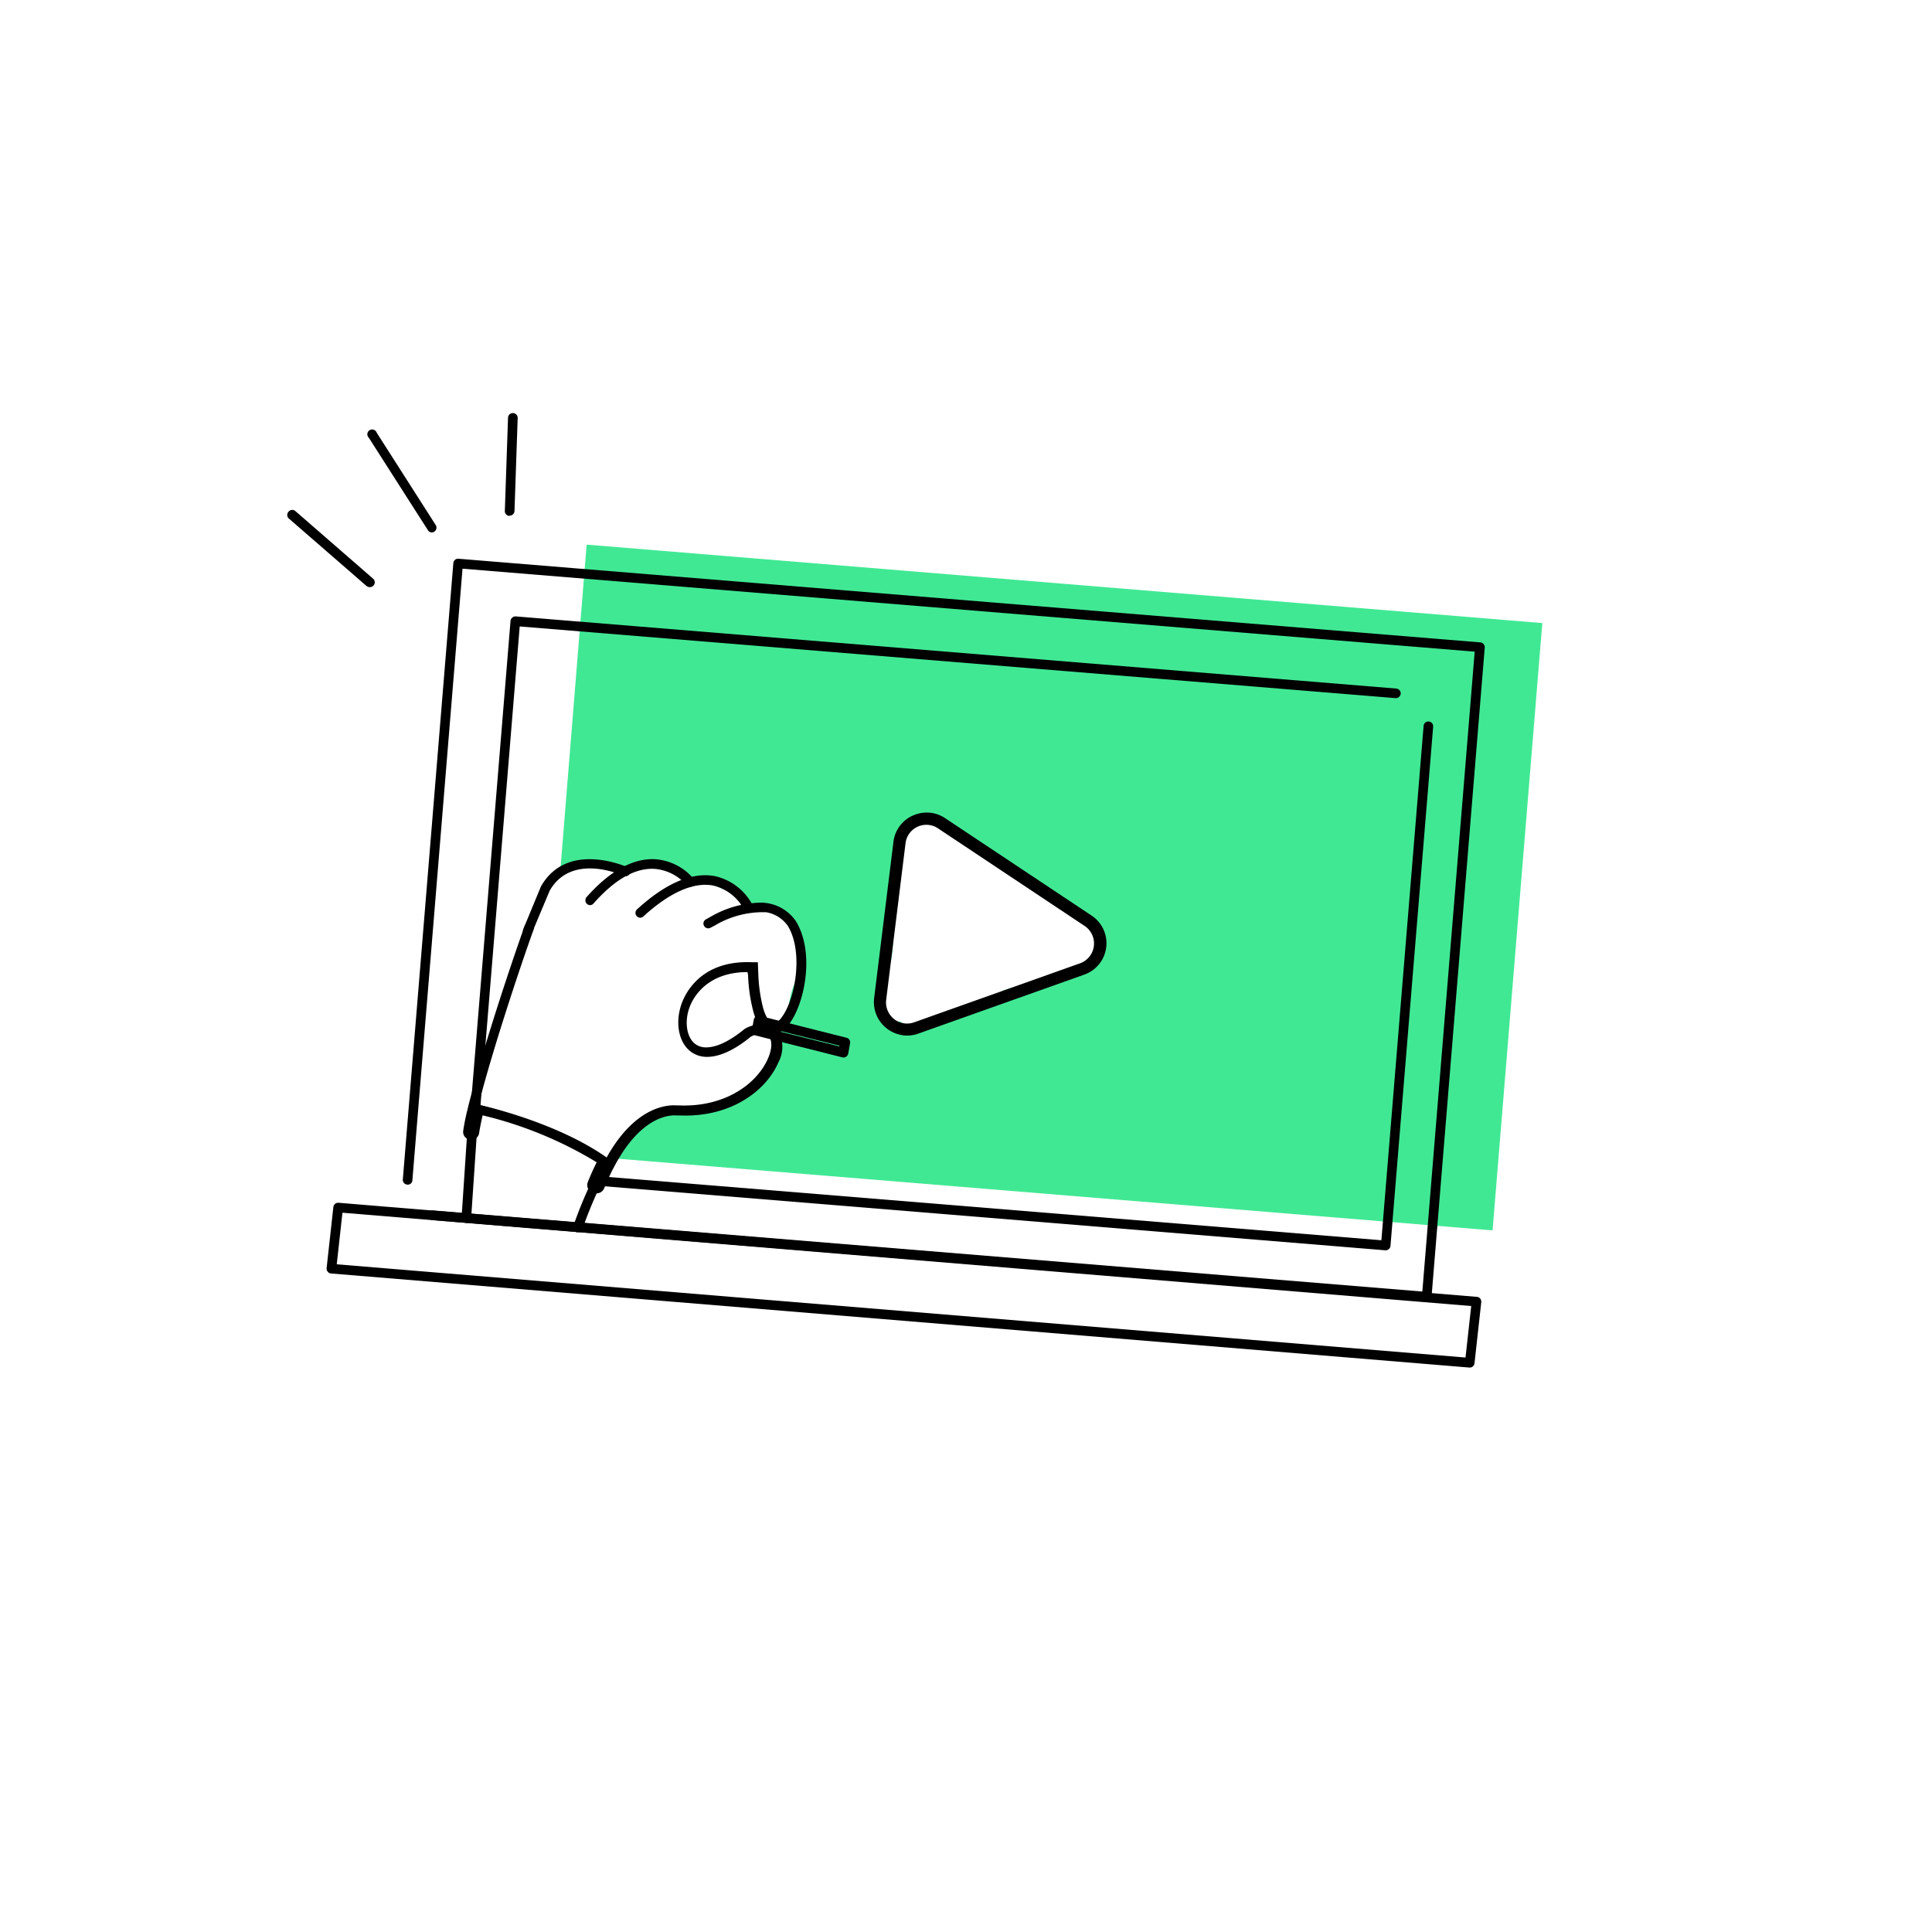 <svg id="Layer_1" data-name="Layer 1" xmlns="http://www.w3.org/2000/svg" viewBox="0 0 200 200"><defs><style>.cls-1{fill:#41E894;}</style></defs><title>Artboard 45</title><path class="cls-1" d="M60.73,56.38,58,90.16a1.75,1.75,0,0,1,.58-.22c2.54-.44,5.14,0,7.7-.21a8.7,8.7,0,0,1,3.52.25c1,.33,1.82.88,2.81,1.15a30.19,30.19,0,0,1,5.3,2.5c1.35.67,2.8.73,3.82,2,1.44,1.77,1.18,4.2.51,6.22a8.28,8.28,0,0,0-.63,3c0,.75-.93,1.27-1.06,2-.7,3.83-2.89,7.31-8,7.87-1.89.21-4,.12-5.67,1.16-1.45.9-2.46,2.49-3.64,3.69a1.87,1.87,0,0,1-.37.29l91.64,7.51,5.15-62.87Zm51.83,43.05a8.54,8.54,0,0,1-3,1.28l-.68.21h0l-.28.1c-.68.25-1.37.48-2.07.7-.9.29-1.81.56-2.73.82a1.66,1.66,0,0,1-1.81,1.4H102a1.79,1.79,0,0,1-.86.15,1.93,1.93,0,0,1-.81-.25,1.65,1.65,0,0,1-1.8,1.39,1.77,1.77,0,0,1-1-.39A10.6,10.6,0,0,1,95.39,106a2.61,2.61,0,0,1-2.28-.27,1.78,1.78,0,0,1-.89.16c-2-.13-2.08-2.91-.5-3.48a9.71,9.71,0,0,1,.23-1.67,19.29,19.29,0,0,0,.43-2.23c.13-1.51.1-3,.16-4.57a31.09,31.09,0,0,1,.57-5.44c.32-1.49,1-3,2.58-3.4a1.65,1.65,0,0,1,1.5.39,1.83,1.83,0,0,1,.57.46c.14.16.3.3.45.45a1.76,1.76,0,0,1,2.65,1.83l.39.22a48.59,48.59,0,0,1,4.23,2.67,33.16,33.16,0,0,0,3.13,2c.89.48,1.8.9,2.66,1.43a5.13,5.13,0,0,1,2,1.9A2.43,2.43,0,0,1,112.56,99.43Z"/><path d="M49.05,116.81h0a.5.5,0,0,1-.46-.54l4.26-52a.52.52,0,0,1,.54-.46l91.15,7.47a.5.5,0,0,1,.46.53.51.51,0,0,1-.54.46L53.8,64.85l-4.22,51.5A.49.49,0,0,1,49.05,116.81Z"/><path d="M143.41,129.43h0L62.54,122.8a.5.5,0,0,1-.46-.54.54.54,0,0,1,.54-.45L143,128.39l4.37-53.24a.49.49,0,0,1,.53-.46h0a.5.5,0,0,1,.46.54L143.94,129A.51.51,0,0,1,143.41,129.43Z"/><path d="M87.3,109.46h-.09l-9-2.27a.5.5,0,0,1-.37-.57l.19-1.07a.57.57,0,0,1,.22-.33.54.54,0,0,1,.39-.06l9,2.27A.49.49,0,0,1,88,108l-.19,1.06a.5.5,0,0,1-.52.41Zm-8.4-3.13,8,2v-.08l-8-2Z"/><path d="M147.66,134.73h0L44.71,126.3a.52.52,0,0,1-.46-.54.53.53,0,0,1,.54-.46l102.45,8.4,5.42-66.24L47.88,58.87l-5.19,63.31a.47.47,0,0,1-.53.45.49.49,0,0,1-.46-.53l5.23-63.81a.49.49,0,0,1,.53-.45h0L153.24,66.5a.5.5,0,0,1,.34.18.48.48,0,0,1,.12.36l-5.51,67.23a.47.47,0,0,1-.17.34A.48.48,0,0,1,147.66,134.73Z"/><path d="M61.55,123.51h0l-.23-.06a.83.83,0,0,1-.47-1.08c.29-.73.6-1.42.92-2.05a41.09,41.09,0,0,0-11.81-4.86c-.17.75-.29,1.36-.36,1.82a.82.82,0,0,1-.91.71.82.82,0,0,1-.74-.92,22.5,22.5,0,0,1,.47-2.31c.07-.3.15-.63.25-1,1.39-5.39,4.19-13.87,5.64-17.9a.49.49,0,0,1,.64-.3.5.5,0,0,1,.3.64c-1.45,4-4.24,12.45-5.62,17.81,0,.12-.06.23-.08.33l.33.09c3,.73,8.52,2.39,12.69,5.23l.23.16.14-.25c2.93-5.07,6.18-5.2,7.09-5.14l.24,0c4.86.21,8.15-2.31,9.25-4.9.43-1,.44-1.91,0-2.31A1,1,0,0,0,79,107a2.63,2.63,0,0,0-1.28.32c-1.75,1.44-3.4,2.17-4.75,2.08h0a2.72,2.72,0,0,1-1.41-.5c-1.29-.91-1.71-3-1-5,.38-1.06,2-4.51,7.27-4.29l.62,0,.05,1.21a16.23,16.23,0,0,0,.51,3.57,4.77,4.77,0,0,0,.41,1,1.7,1.7,0,0,0,.21.28l.29.15.12.07a.43.43,0,0,0,.21,0,1.48,1.48,0,0,0,.61-.5c1.45-1.81,2.35-6.79.71-9.52a3.42,3.42,0,0,0-2.28-1.44l-.37,0h-.07a9.73,9.73,0,0,0-4.84,1.37l-.46.24a.49.49,0,0,1-.67-.2.49.49,0,0,1,.2-.67l.45-.25a10.7,10.7,0,0,1,5.39-1.48h.08l.46.06a4.4,4.4,0,0,1,2.93,1.86c2,3.26.9,8.64-.75,10.71a2.49,2.49,0,0,1-1,.81h0a3.36,3.36,0,0,1-.06,3.09c-1.24,2.9-4.88,5.73-10.23,5.5h-.11l-.19,0c-.82-.06-3.51.15-6.11,4.65-.17.29-.33.6-.49.9-.32.62-.62,1.3-.91,2A.85.85,0,0,1,61.55,123.51Zm-13-6.37h0Zm28.83-16.51c-4.31,0-5.68,2.77-6,3.65-.56,1.53-.29,3.17.63,3.82a1.81,1.81,0,0,0,.91.32c1.11.07,2.52-.56,4.12-1.87l.15-.1a3.93,3.93,0,0,1,1.31-.41.56.56,0,0,0,0-.08,4.88,4.88,0,0,1-.51-1.23,17.09,17.09,0,0,1-.55-3.79Z"/><path d="M66.24,95a.5.5,0,0,1-.3-.86c3-2.74,5.71-3.89,8.08-3.44a5.85,5.85,0,0,1,3.89,3,.49.49,0,0,1-.23.66.5.5,0,0,1-.67-.23h0a4.89,4.89,0,0,0-3.19-2.46c-2-.38-4.47.69-7.21,3.19A.47.47,0,0,1,66.24,95Z"/><path d="M61.06,93.7a.53.53,0,0,1-.29-.12.51.51,0,0,1-.05-.71c2.38-2.69,4.75-4,7-3.93a5.75,5.75,0,0,1,4.15,2.11.5.5,0,0,1-.79.6h0a4.85,4.85,0,0,0-3.41-1.71c-2-.07-4.06,1.14-6.23,3.59A.48.48,0,0,1,61.06,93.7Z"/><path d="M54.61,96.81l-.16,0a.49.49,0,0,1-.27-.65L56,91.76c2.74-4.81,8.89-2,8.95-2a.5.5,0,0,1,.25.66.49.49,0,0,1-.66.24c-.22-.1-5.39-2.41-7.64,1.55L55.1,96.5A.5.5,0,0,1,54.61,96.81Z"/><path d="M38.23,60.78a.56.56,0,0,1-.29-.12l-8.06-7a.5.5,0,0,1,0-.7.49.49,0,0,1,.7-.05l8.05,7a.5.5,0,0,1-.36.87Z"/><path d="M44.69,55.12a.49.49,0,0,1-.39-.23l-6.11-9.56A.5.5,0,1,1,39,44.8l6.11,9.56a.5.5,0,0,1-.45.76Z"/><path d="M52.73,53.41a.5.5,0,0,1-.47-.51l.33-9.64a.5.5,0,0,1,1,0l-.33,9.64a.5.5,0,0,1-.52.48Z"/><path d="M152.12,141.57h0L34.27,131.83a.46.46,0,0,1-.34-.18.49.49,0,0,1-.12-.37l.7-6.33a.5.5,0,0,1,.53-.44h0l117.84,9.74a.48.48,0,0,1,.35.18.53.53,0,0,1,.11.37l-.7,6.33A.5.5,0,0,1,152.12,141.57ZM34.86,130.88l116.85,9.65.59-5.33L35.45,125.54Z"/><path d="M93.49,107.17a3.46,3.46,0,0,1-3-3.84l2-16.19a3.42,3.42,0,0,1,2-2.71,3.52,3.52,0,0,1,1.86-.29,3.46,3.46,0,0,1,1.48.55L113,94.78a3.44,3.44,0,0,1-.75,6.11L95.06,107a3.5,3.5,0,0,1-1.57.18M96.16,85.4a2.17,2.17,0,0,0-2.42,1.9l-2,16.18a2.19,2.19,0,0,0,.8,2,2.17,2.17,0,0,0,2.09.35l17.18-6.11a2.18,2.18,0,0,0,.48-3.86L97.1,85.75a2.11,2.11,0,0,0-.94-.35"/><path d="M59.79,127.56l-.1,0a.5.5,0,0,1-.35-.61,43.68,43.68,0,0,1,2.17-5.19.49.49,0,0,1,.66-.23.5.5,0,0,1,.23.67,45.64,45.64,0,0,0-2.1,5A.5.5,0,0,1,59.79,127.56Z"/><path d="M48.24,126.59a.5.5,0,0,1-.46-.53l.62-9.32a.5.5,0,1,1,1,.06l-.63,9.32A.49.49,0,0,1,48.24,126.59Z"/></svg>